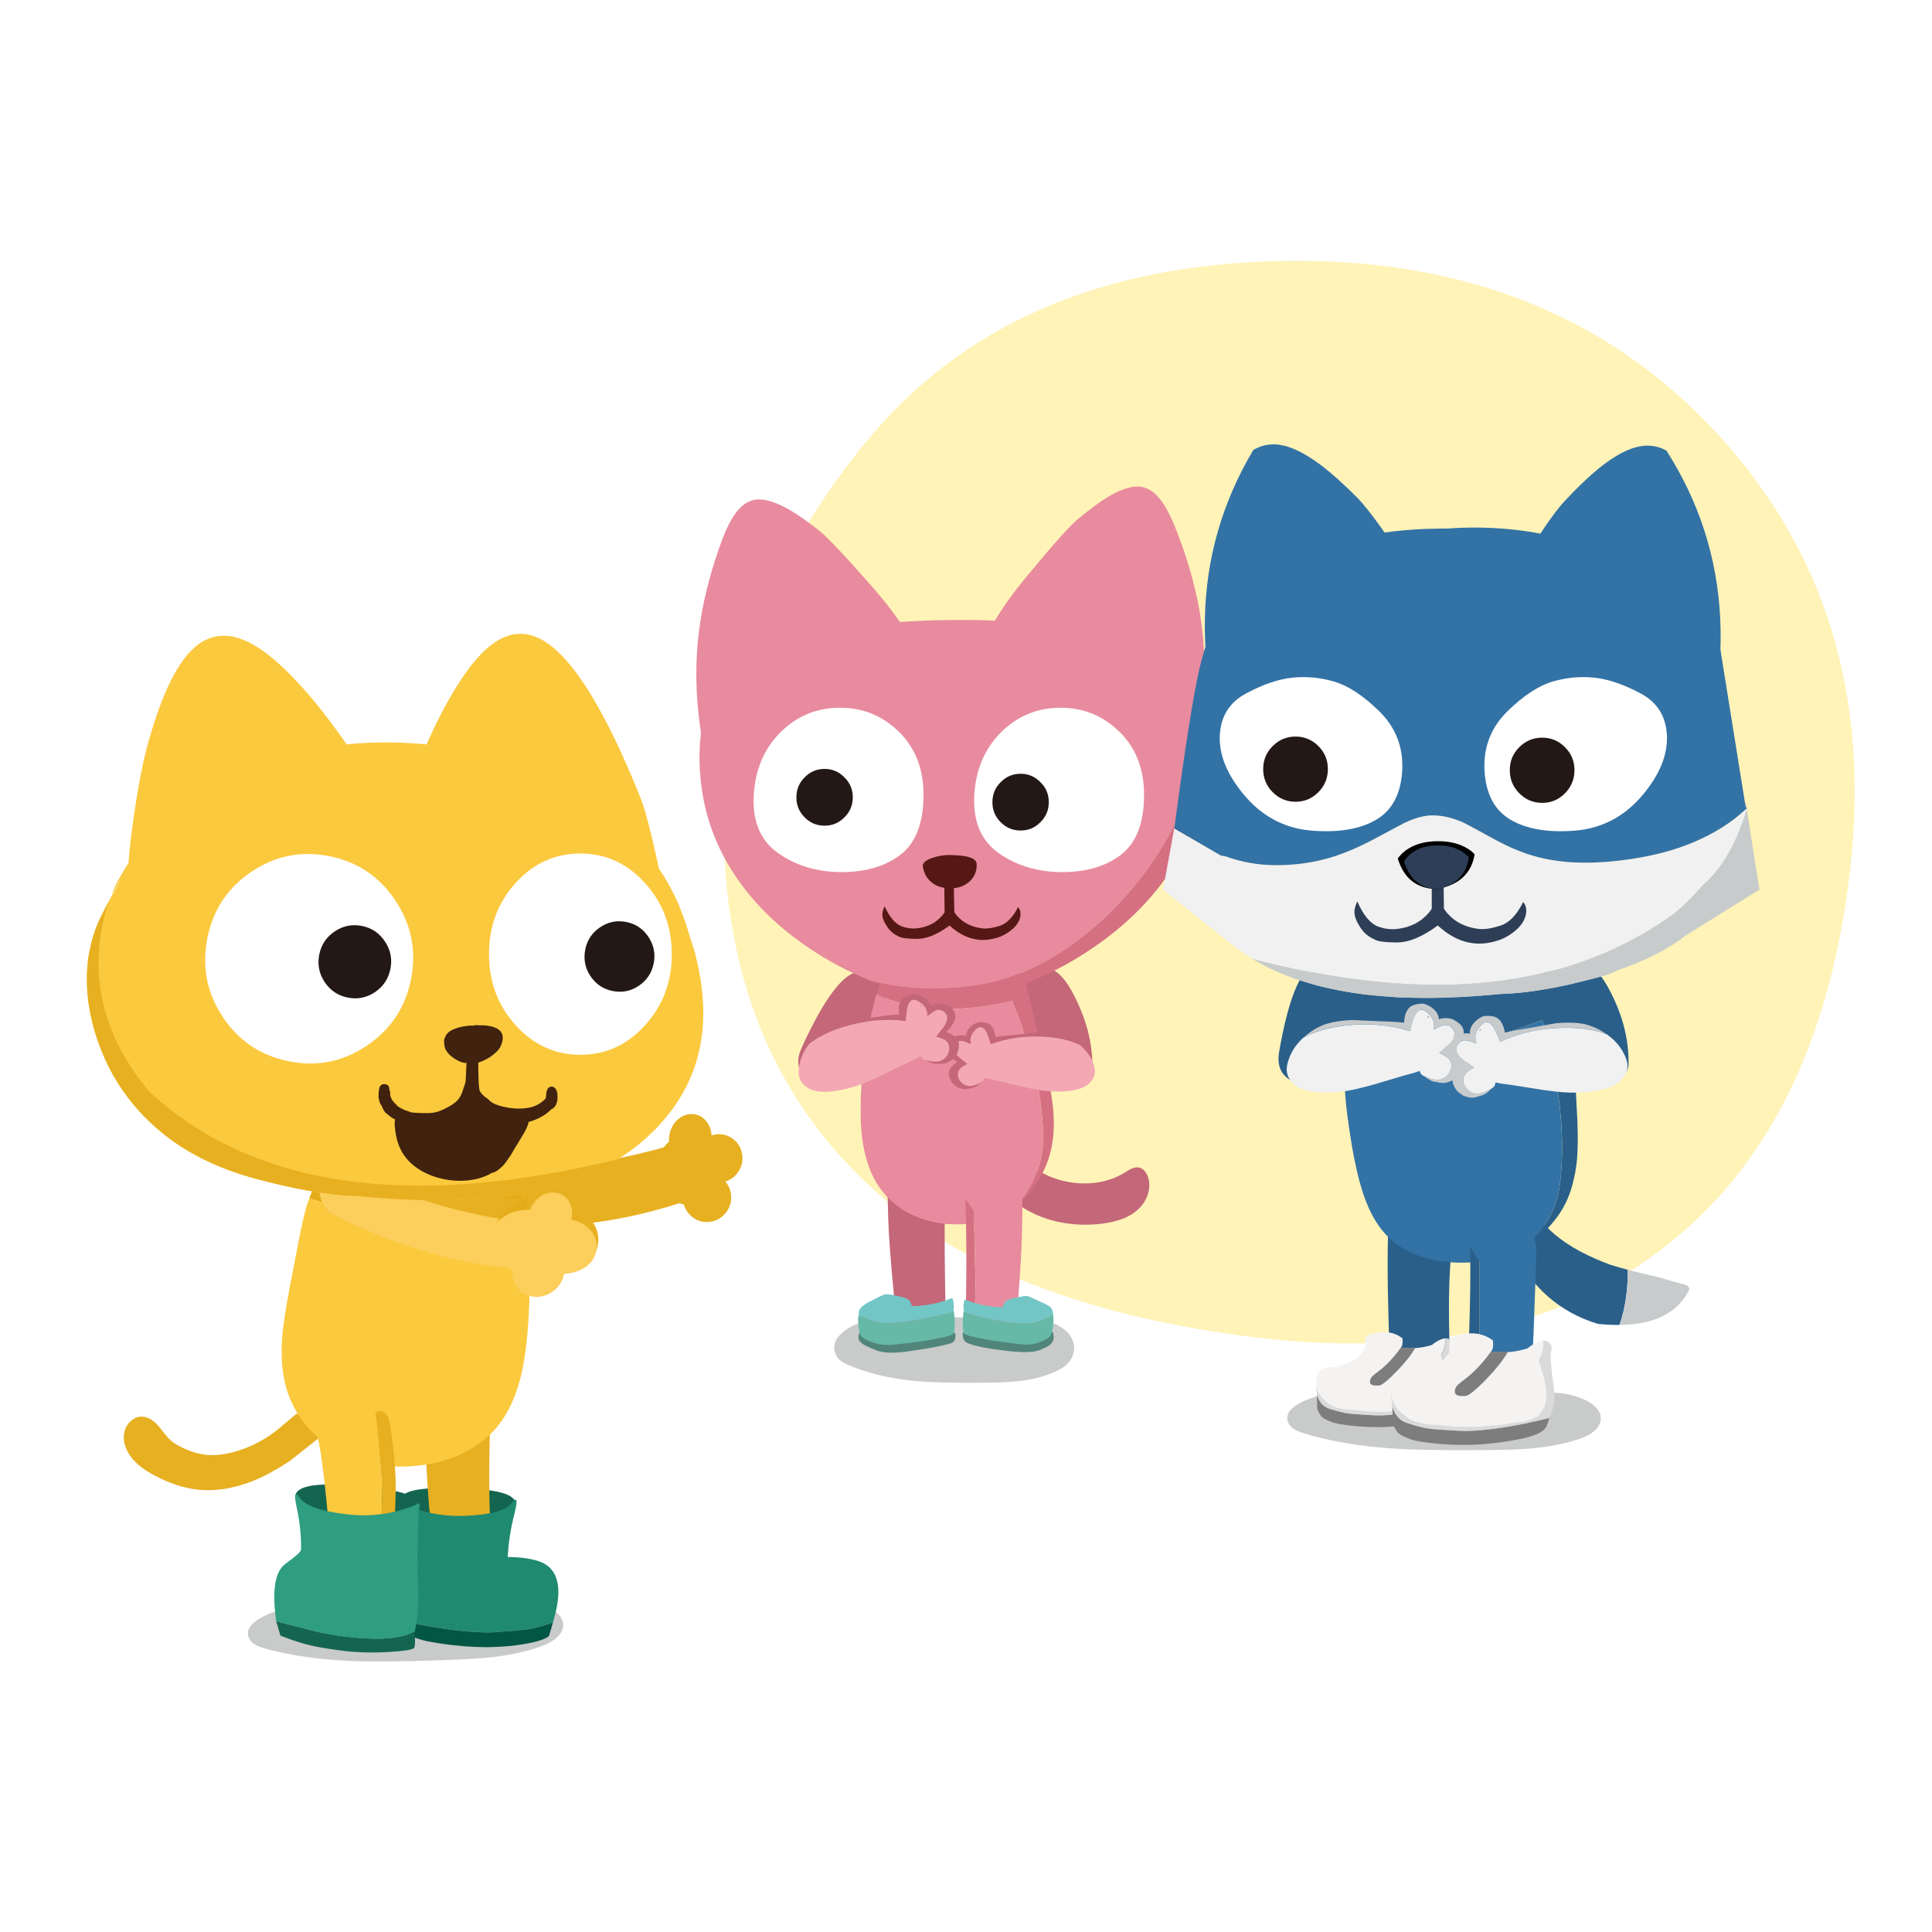 <svg fill="none" height="200" viewBox="0 0 200 200" width="200" xmlns="http://www.w3.org/2000/svg" xmlns:xlink="http://www.w3.org/1999/xlink"><clipPath id="a"><path d="m9 27h183v145h-183z"/></clipPath><path d="m0 0h200v200h-200z" fill="#fff"/><g clip-path="url(#a)"><path d="m171.937 129.375c11.028-8.335 17.561-21.486 19.603-39.455 2.027-17.968-2.616-33.034-13.937-45.198-11.294-12.164-26.285-18.064-44.968-17.708-18.698.383-32.996 6.593-42.895 18.627-9.899 11.984-14.838 25.242-14.812 39.78.011 14.511 4.4 26.33 13.158 35.453 8.758 9.14 22.178 14.925 40.252 17.364 18.052 2.461 32.582-.491 43.599-8.864z" fill="#fff3b8"/><path d="m113.081 110.641c-.026.839-.642 1.478-1.844 1.922-1.974.716-3.293.153-3.959-1.696-1.836-5.08-2.293-8.289-1.372-9.629 1.878-1.799 3.559-1.344 5.038 1.359 1.483 2.699 2.194 5.383 2.137 8.044z" fill="#c36779"/><path d="m84.633 112.441c-1.905-.885-2.449-2.221-1.631-4.009 2.24-4.912 4.16-7.52 5.75-7.822 2.594.05 3.472 1.562 2.631 4.537-.833 2.971-2.198 5.379-4.099 7.228-.601.579-1.487.602-2.654.066z" fill="#c36779"/><path d="m87.017 138.124c-.399.386-.612.796-.65 1.24-.023.237.008.475.095.712.076.222.186.414.331.578.202.222.517.425.943.613 1.993.865 4.286 1.428 6.879 1.681 1.582.157 3.924.222 7.024.195 1.768-.012 3.107-.073 4.015-.188 1.48-.187 2.78-.559 3.902-1.11.46-.226.829-.513 1.111-.858.353-.428.528-.915.524-1.451-.003-.459-.144-.884-.418-1.275-.224-.321-.517-.601-.878-.83-.525-.341-1.073-.571-1.647-.69-.27-.057-.582-.091-.932-.111-.175-.011-.486-.019-.939-.026-1.707-.012-4.274-.096-7.704-.257-3.057-.084-5.62-.008-7.693.23-.852.103-1.54.241-2.065.417-.749.249-1.38.624-1.894 1.13z" fill="#c9caca"/><path d="m94.767 120.408c1.73.065 2.765.95 3.103 2.669-.084 2.308-.103 5.153-.053 8.541.015 1.348.042 2.784.076 4.308v.076.153c-.023.912-.091 1.651-.205 2.221-.118.559-.662.862-1.631.915-.97.054-2.198.084-3.685.1-1.475.007-2.4-.257-2.772-.789-.091-.123-.171-.26-.232-.421-.156-.375-.228-.831-.221-1.356 0-.157.011-.314.03-.478.095-.976.654-1.604 1.677-1.884.388-.103.951-.237 1.685-.402-.35-3.633-.548-6.298-.593-7.994-.042-1.689-.065-2.577-.068-2.657.316-2.052 1.282-3.052 2.89-3.002z" fill="#c36779"/><path d="m98.703 137.879c-.061-.035-.183-.069-.357-.108-.464.207-.974.368-1.529.483-.669.142-1.662.279-2.974.413-.783.077-1.597.031-2.445-.13-.848-.164-1.441-.321-1.78-.475-.338-.157-.555-.179-.646-.068-.049.053-.08.16-.095.325-.019.165 0 .306.057.429.053.118.19.252.414.406.217.145.684.36 1.396.643.707.276 1.795.306 3.27.096 1.475-.211 2.574-.395 3.301-.556.726-.157 1.16-.279 1.3-.367.137-.092.221-.215.259-.36.038-.146.046-.302.034-.467-.042-.123-.11-.211-.205-.264z" fill="#51857a"/><path d="m96.619 136.305c-1.194.245-2.08.405-2.666.482-.578.08-1.255.142-2.034.176-.932.031-1.943-.26-3.031-.869-.065.31-.072.701-.019 1.168.057.463.137.796.232.991.099.203.494.437 1.187.693.692.261 1.483.337 2.373.238.894-.096 1.502-.161 1.825-.203.738-.088 1.441-.199 2.114-.333.654-.13 1.065-.215 1.236-.257.529-.134.821-.256.886-.367.08-.146.118-.483.114-1.003 0-.544-.042-1.019-.133-1.417-.202.211-.897.444-2.088.693z" fill="#67b9a7"/><path d="m94.231 134.777c-.106-.176-.247-.298-.411-.367-.167-.069-.407-.138-.715-.203-.304-.065-.574-.119-.814-.169-.24-.046-.43-.065-.582-.053-.144.011-.388.103-.73.272-.342.168-.696.352-1.057.543-.361.195-.631.387-.81.582-.171.199-.243.437-.217.712 1.087.609 2.095.9 3.031.869.776-.034 1.456-.091 2.034-.176.582-.076 1.472-.237 2.666-.482 1.194-.253 1.89-.483 2.088-.693.057-.544.008-.957-.148-1.241-1.335.544-2.734.827-4.191.843.015-.119-.034-.264-.141-.441z" fill="#73c6c6"/><path d="m117.181 120.955c-.16.069-.411.211-.75.429-.977.609-2.091.973-3.342 1.088-1.187.107-2.365-.016-3.537-.368-1.087-.341-2.144-.869-3.171-1.581-.753-.536-1.472-1.156-2.145-1.861l-1.582.789c-.354.18-.574.36-.658.543-.099.242-.045.563.16.965.528 1.049 1.236 1.991 2.129 2.822.871.808 1.856 1.459 2.955 1.953 1.061.474 2.198.788 3.411.938 1.164.149 2.35.145 3.552-.016 1.582-.21 2.776-.689 3.586-1.432.506-.459.856-1.014 1.057-1.665.202-.685.171-1.325-.083-1.911-.217-.44-.483-.696-.799-.769-.232-.069-.494-.038-.783.084z" fill="#c36779"/><path d="m104.749 103.619c.765 1.754 1.396 3.549 1.894 5.383.742 2.642 1.179 5.23 1.312 7.761.111 1.719-.121 3.327-.696 4.82-.376 1-.905 1.926-1.589 2.776-.32.272-.666.532-1.035.781-.984.651-2.08 1.107-3.285 1.367-.62.123-1.259.203-1.913.237-.445.008-.909-.003-1.396-.034-.087-.019-.175-.027-.266-.023-1.441-.172-2.761-.582-3.962-1.237-1.278-.746-2.297-1.734-3.057-2.963-.791-1.306-1.301-2.933-1.532-4.878-.11-.991-.152-2.121-.126-3.392 0-.153.004-.31.011-.471.011-.406.03-.823.057-1.252.023-.341.042-.658.057-.957.03-.218.049-.429.057-.624.084-.785.167-1.524.251-2.221.274-2.029.677-3.959 1.205-5.793.434.226.951.445 1.548.651 1.422.464 3.0.751 4.734.858 2.354.13 4.933-.134 7.728-.789z" fill="#e88b9e"/><path d="m102.772 98.194c1.194.326 2.008.823 2.438 1.497.448.662.813 1.528 1.099 2.592.296 1.076.517 1.964.658 2.665.148.655.243 1.083.285 1.275l.844 3.583c.205.82.369 1.574.487 2.259.19.869.315 1.616.384 2.244.045.279.068.578.076.888.019.157.03.33.034.509 0 .058 0 .127-.011.211.015.027.022.065.019.123v.578c0 .183-.008.367-.019.543-.042.67-.133 1.317-.278 1.93-.167.72-.414 1.417-.741 2.094-.213.467-.472.919-.776 1.356-.217.325-.457.639-.719.945-.266.303-.559.594-.875.873.685-.85 1.213-1.776 1.59-2.776.574-1.493.81-3.097.696-4.82-.133-2.534-.571-5.123-1.312-7.761-.498-1.834-1.129-3.625-1.894-5.383-2.795.655-5.373.915-7.727.789-1.734-.107-3.312-.394-4.734-.858-.597-.206-1.114-.425-1.548-.651.232-.731.479-1.431.745-2.101.434-1.05.833-1.792 1.206-2.225.342-.406 1.187-.685 2.533-.835.951-.115 1.981-.157 3.088-.119.555.008 1.076.042 1.563.092.114.008.224.019.331.027.97.092 1.825.245 2.563.46z" fill="#d57082"/><path d="m90.52 61.006c-2.959-3.381-4.875-5.418-5.754-6.107-1.285-1.003-2.342-1.738-3.175-2.201-1.552-.873-2.795-1.172-3.731-.896-.764.218-1.453.835-2.065 1.845-.441.724-.897 1.776-1.377 3.159-1.046 3.021-1.73 5.865-2.061 8.538-.399 3.151-.365 6.413.103 9.786.164 1.202.369 2.435.62 3.699.704 1.375 2.289 2.133 4.765 2.278 2.476.142 4.525.096 6.153-.13 1.628-.222 3.331-.547 5.107-.973 1.768-.44 3.681-1.424 5.735-2.956 2.046-1.543 2.939-3.277 2.677-5.211-1.411-2.692-2.67-4.882-3.776-6.57-1-1.532-2.076-2.952-3.228-4.261z" fill="#e88b9e"/><path d="m105.989 60.033c2.856-3.469 4.716-5.563 5.571-6.279 1.255-1.041 2.293-1.807 3.107-2.297 1.525-.919 2.757-1.256 3.7-1.011.772.195 1.476.789 2.118 1.784.46.708.951 1.746 1.468 3.116 1.133 2.986 1.905 5.812 2.316 8.473.491 3.139.555 6.402.19 9.786-.129 1.21-.296 2.447-.509 3.714-.662 1.394-2.225 2.201-4.697 2.424-2.468.214-4.521.234-6.156.054-1.636-.172-3.347-.448-5.134-.819-1.784-.387-3.723-1.313-5.818-2.78-2.092-1.478-3.035-3.189-2.833-5.127 1.331-2.734 2.526-4.962 3.579-6.681.954-1.562 1.989-3.013 3.099-4.357z" fill="#e88b9e"/><path d="m124.383 74.885c-.684-3.783-2.647-6.329-5.883-7.646-4.905-1.998-11.047-3.017-18.42-3.059-7.381-.042-13.88.705-19.505 2.232-2.875.785-5.012 2.358-6.408 4.721-1.228 2.064-1.814 4.625-1.753 7.692.011.563.046 1.149.106 1.757.342 3.725 1.593 7.167 3.753 10.318 1.856 2.703 4.301 5.085 7.335 7.148 2.072 1.413 4.267 2.58 6.583 3.499 3.461.877 7.066 1.034 10.818.467 3.758-.567 7.393-2.205 10.907-4.924 3.513-2.715 6.442-6.069 8.784-10.054 2.346-3.99 3.578-8.04 3.693-12.149z" fill="#e88b9e"/><path d="m124.444 81.466c.122-1.007.194-1.96.217-2.856.023-1.351-.069-2.596-.278-3.725-.118 4.108-1.346 8.159-3.692 12.148-2.339 3.99-5.267 7.34-8.785 10.054-3.51 2.715-7.145 4.357-10.906 4.924-3.753.567-7.358.41-10.819-.467.586.233 1.175.452 1.772.651 2.677.896 4.986 1.321 6.925 1.275.932-.019 1.92-.138 2.959-.353 1.327-.268 2.741-.692 4.243-1.274 2.834-1.095 5.507-2.562 8.017-4.396 2.795-2.052 5.065-4.346 6.81-6.884 1.985-2.883 3.164-5.915 3.537-9.097z" fill="#d57082"/><path d="m115.968 75.838c-1.708-1.715-3.769-2.573-6.184-2.573-2.411 0-4.476.858-6.191 2.573-1.703 1.727-2.616 3.928-2.741 6.601-.118 2.672.749 4.648 2.605 5.927 1.851 1.279 4.023 1.914 6.506 1.914 2.479 0 4.495-.593 6.054-1.776 1.552-1.183 2.358-3.159 2.415-5.927.064-2.768-.757-5.012-2.464-6.742z" fill="#fff"/><path d="m93.136 75.838c-1.707-1.715-3.768-2.573-6.183-2.573-2.411 0-4.476.858-6.191 2.573-1.704 1.727-2.616 3.928-2.742 6.601-.118 2.672.749 4.648 2.605 5.927 1.852 1.279 4.023 1.914 6.507 1.914 2.479 0 4.495-.593 6.054-1.776 1.552-1.183 2.358-3.159 2.415-5.927.065-2.768-.757-5.012-2.464-6.742z" fill="#fff"/><path d="m107.704 80.972c-.566-.582-1.251-.873-2.053-.873-.803 0-1.498.291-2.061.873-.571.563-.856 1.252-.856 2.067s.285 1.508.856 2.075c.566.574 1.251.861 2.061.861s1.487-.287 2.053-.861c.578-.571.867-1.26.867-2.075s-.289-1.505-.867-2.067z" fill="#231815"/><path d="m87.413 80.471c-.567-.582-1.251-.873-2.054-.873-.802 0-1.498.291-2.061.873-.57.563-.856 1.252-.856 2.067s.285 1.508.856 2.075c.567.574 1.251.862 2.061.862.81 0 1.487-.287 2.054-.862.578-.571.867-1.26.867-2.075s-.289-1.505-.867-2.067z" fill="#231815"/><path d="m98.726 90.977c0-.222-.034-.368-.099-.436-.126-.352-.255-.528-.384-.524-.133 0-.266.172-.407.524-.03.069-.061.314-.087.735l.038 3.166c-.084.119-.16.222-.232.314-.673.789-1.571 1.24-2.7 1.351-.46.042-.939-.019-1.441-.184-.696-.237-1.308-.938-1.841-2.106-.16.329-.236.635-.232.919 0 .031 0 .065.008.103.038.306.209.681.509 1.126.3.444.696.769 1.19.976.213.157.821.241 1.825.253 1.012.015 2.152-.444 3.422-1.382 1.084.988 2.232 1.486 3.442 1.493.585 0 1.19-.115 1.821-.345.487-.203.928-.482 1.32-.839.391-.356.635-.747.73-1.171.023-.119.034-.23.038-.337 0-.28-.084-.521-.251-.72-.544 1.068-1.175 1.715-1.89 1.945-.715.226-1.301.318-1.761.272-1.133-.119-2.042-.57-2.726-1.359-.076-.096-.152-.203-.228-.318l-.065-3.469z" fill="#561814"/><path d="m95.532 89.698c-.057-.345.266-.639.977-.888.605-.203 1.175-.302 1.719-.299.802.008 1.422.061 1.855.161.666.145 1.008.402 1.023.773.027.716-.216 1.317-.726 1.796-.521.486-1.202.727-2.042.72-.745-.015-1.365-.207-1.856-.582-.513-.391-.833-.953-.951-1.685z" fill="#561814"/><path d="m99.977 136.171v.073.145c.027.862.099 1.558.217 2.094.118.529.654.816 1.608.858.959.046 2.168.069 3.632.073 1.453 0 2.362-.253 2.723-.754.091-.119.167-.253.228-.403-.046.008-.088.023-.129.043-.244.072-.582.149-1.012.237-.194.057-.578.115-1.16.176-.585.069-1.042.103-1.373.107-1.403.016-2.319-.061-2.753-.226-.73-.283-1.106-.941-1.133-1.975 0-.146-.004-.272-.008-.379 0-.253.004-.421.012-.498.004-.111.068-.582.194-1.42l-.213-8.982-.886-1.295c.095 2.179.129 4.867.106 8.064-.007 1.275-.026 2.63-.053 4.073z" fill="#d57082"/><path d="m102.966 121.503c-1.703.069-2.715.912-3.038 2.535l.886 1.294.213 8.982c-.126.835-.19 1.309-.194 1.421-.004.08-.008.245-.012.497.004.111.008.238.008.379.027 1.034.403 1.693 1.133 1.976.434.165 1.35.241 2.753.226.327 0 .788-.038 1.373-.107.578-.062.966-.119 1.16-.177.43-.088.764-.164 1.012-.237.041-.019.083-.031.129-.042.152-.356.22-.785.209-1.279 0-.149-.015-.298-.034-.452-.099-.922-.654-1.512-1.658-1.768-.384-.096-.886-.226-1.495-.379.225-2.899.354-5.2.388-6.9.031-1.7.042-2.864.034-3.495-.323-1.708-1.277-2.531-2.867-2.474z" fill="#e88b9e"/><path d="m104.51 139.87c1.498.168 2.552.126 3.164-.127.616-.253.992-.467 1.133-.643.145-.18.228-.329.247-.452.027-.134.027-.279.008-.436-.015-.157-.046-.261-.091-.31-.088-.108-.289-.085-.605.068-.316.146-.867.295-1.662.452-.791.157-1.555.199-2.289.127-1.232-.131-2.16-.261-2.791-.395-.521-.111-1.004-.264-1.442-.459-.167.034-.277.069-.334.099-.087.05-.148.134-.186.253-.011.157 0 .306.038.452.042.149.129.287.262.41.133.13.547.279 1.247.451.7.176 1.799.349 3.297.51z" fill="#51857a"/><path d="m106.153 136.994c-.726-.03-1.365-.084-1.917-.161-.544-.076-1.376-.229-2.498-.47-1.122-.234-1.776-.452-1.97-.663-.076.387-.11.839-.103 1.356.004.497.046.815.126.953.061.107.342.222.836.352.16.038.548.119 1.164.241.631.131 1.293.234 1.985.318.304.038.867.111 1.692.218.826.108 1.544.042 2.157-.191.612-.237.984-.463 1.118-.678.136-.218.224-.547.27-.988.041-.448.045-.865.007-1.255-1.038.673-1.996.995-2.871.964z" fill="#67b9a7"/><path d="m104.989 134.371c-.285.062-.506.127-.658.192-.156.065-.281.184-.38.352-.099.169-.141.306-.125.41-1.366-.012-2.681-.276-3.94-.797-.141.272-.179.663-.118 1.172.194.211.852.429 1.97.662 1.122.238 1.951.395 2.498.471.552.077 1.19.13 1.917.161.874.035 1.829-.287 2.871-.965-.019-.195-.069-.375-.141-.536-.068-.164-.315-.34-.745-.536-.43-.187-.81-.363-1.141-.528s-.567-.257-.707-.268c-.137-.012-.312.004-.537.05-.22.046-.479.095-.768.16z" fill="#73c6c6"/><path d="m108.195 107.337c1.372.088 2.559.364 3.551.819-.079-.053-.155-.114-.232-.183-.49-.364-1.015-.636-1.578-.823-.715-.2-1.551-.284-2.513-.257-1.114.111-1.94.191-2.476.249-.814.069-1.262.115-1.342.134-.198.03-.388.061-.567.088-.038-.333-.099-.594-.179-.781-.133-.314-.33-.525-.589-.64-.148-.061-.357-.107-.631-.134-.171-.011-.312-.003-.419.02-.091.042-.213.095-.361.168-.247.153-.441.326-.585.513-.168.23-.255.471-.259.716l-.011.008c-.058-.019-.115-.039-.179-.054-.137-.011-.3-.011-.494-.004-.148.023-.289.054-.414.096-.087.038-.209.107-.369.214-.027.02-.049.039-.065.058-.072.05-.129.099-.175.145-.046.046-.084.085-.114.123-.038.046-.072.088-.099.126-.164.261-.19.552-.084.873.099.268.285.513.559.735.137.127.259.222.373.287.034.031.095.062.182.085-.068.046-.141.095-.209.145-.331.234-.54.471-.624.712-.095.23-.099.467-.015.724.065.237.175.452.327.639.053.042.091.073.126.1.05.057.099.107.152.142.129.122.285.206.46.252.053.035.11.054.167.054.255.096.582.084.981-.038.164-.027.316-.069.46-.131.141-.08.358-.237.647-.471.027-.019.061-.038.095-.061-.475.257-.859.402-1.164.437-.35.042-.661-.058-.939-.299-.259-.237-.399-.494-.422-.777-.03-.261.046-.494.228-.705.076-.08.213-.18.403-.295.137-.08.255-.145.358-.195-.118-.096-.297-.241-.533-.429-.236-.187-.361-.291-.377-.306-.243-.222-.396-.436-.46-.651-.084-.26-.03-.498.167-.716.175-.199.377-.291.605-.272.19.016.479.123.87.318l.031-.019c.023 0 .046.008.068.023-.14-.482-.038-.919.308-1.306.206-.229.377-.367.518-.417.174-.053.334-.015.479.119.186.164.353.467.498.903.083.234.16.483.224.735 1.749-.654 3.632-.915 5.64-.781z" fill="#c36779"/><path d="m112.245 112.506c.175-.085.33-.192.471-.318.038-.042.08-.084.129-.138.061-.053.111-.111.153-.168.205-.261.319-.54.346-.843.03-.344-.061-.742-.267-1.19-.266-.621-.692-1.172-1.277-1.658-.019-.023-.038-.035-.054-.038-.992-.456-2.175-.732-3.551-.82-2.008-.134-3.887.127-5.64.781-.068-.256-.14-.501-.224-.735-.145-.436-.308-.735-.498-.903-.145-.134-.308-.173-.479-.119-.141.05-.316.187-.518.417-.346.387-.448.823-.308 1.306-.019-.016-.041-.023-.068-.023l-.031.019c-.391-.199-.68-.303-.87-.318-.232-.019-.433.073-.605.272-.194.218-.251.459-.167.716.065.214.217.429.46.651.015.015.141.119.377.306.236.188.415.333.533.429-.099.05-.221.119-.358.195-.194.115-.327.215-.403.295-.182.211-.259.444-.228.704.027.284.167.544.422.778.274.237.586.337.939.298.301-.034.689-.18 1.164-.436.057-.05.106-.1.141-.153.015-.046.045-.127.087-.245.339.107.787.214 1.346.321l2.738.651c.772.161 1.316.268 1.635.318.902.134 1.773.172 2.605.115.841-.054 1.506-.211 1.997-.467m-11.287-5.56-.007.043-.099.08.049-.115.076-.057.008.011z" fill="#f3a8b4"/><path d="m87.451 106.269c-1.475.44-2.696 1.03-3.662 1.773.072-.077.141-.165.205-.261.445-.517.947-.945 1.514-1.286.73-.395 1.62-.697 2.673-.904 1.24-.157 2.16-.272 2.757-.34.901-.127 1.399-.188 1.494-.188.224-.015.437-.031.639-.046-.038-.375-.038-.674.004-.896.069-.371.228-.655.483-.842.148-.104.365-.203.654-.303.183-.057.339-.084.46-.08.11.023.255.053.433.096.308.107.563.241.76.413.24.211.392.448.456.716h.011c.057-.027.118-.065.179-.099.144-.046.323-.089.536-.127.167-.011.327-.011.475 0 .103.019.255.065.453.142.034.011.065.03.087.046.091.038.164.076.224.115.061.038.11.072.156.103.053.042.099.077.137.111.24.245.342.555.304.927-.042.317-.186.631-.43.938-.118.168-.228.306-.335.405-.03.043-.091.088-.175.134.087.035.175.069.266.108.418.172.704.379.856.62.16.226.224.486.194.781-.011.276-.08.532-.198.777-.046.058-.084.104-.11.138-.038.077-.08.138-.129.191-.11.169-.259.299-.441.387-.05.05-.106.084-.171.1-.255.168-.616.237-1.076.203-.182.011-.361 0-.532-.027-.175-.05-.449-.169-.821-.352-.034-.012-.072-.027-.118-.043.578.161 1.034.226 1.373.184.392-.042.707-.23.947-.555.221-.322.312-.639.27-.953-.03-.291-.171-.529-.418-.712-.103-.069-.274-.142-.513-.222-.167-.054-.316-.096-.437-.127.103-.134.262-.337.475-.601.213-.264.323-.406.335-.429.209-.298.323-.574.342-.823.027-.302-.091-.551-.357-.739-.236-.172-.479-.222-.726-.145-.202.065-.49.252-.871.562l-.038-.015c-.027.004-.05.019-.069.042.034-.559-.182-1.007-.654-1.344-.278-.199-.502-.306-.665-.325-.202-.015-.365.065-.494.249-.164.226-.27.597-.319 1.106-.034.276-.053.563-.065.858-2.065-.276-4.175-.092-6.328.551z" fill="#c36779"/><path d="m84.306 112.904c-.209-.05-.407-.126-.589-.23-.053-.034-.11-.072-.171-.118-.076-.046-.148-.092-.205-.146-.285-.233-.479-.509-.582-.831-.118-.367-.118-.823 0-1.363.141-.739.468-1.447.985-2.121.015-.03.034-.046.049-.057.97-.743 2.19-1.336 3.662-1.773 2.152-.643 4.263-.827 6.328-.551.011-.295.03-.582.065-.858.05-.509.156-.877.32-1.106.125-.18.293-.265.494-.249.167.019.388.126.665.325.471.337.688.785.654 1.344.019-.023.042-.038.068-.042l.038.015c.377-.31.669-.501.871-.563.247-.076.487-.026.726.146.266.191.384.436.357.739-.019.249-.129.521-.342.823-.011.019-.126.161-.335.429-.213.264-.369.463-.475.601.122.031.266.073.437.126.24.081.407.153.513.222.251.184.388.422.418.713.042.313-.049.631-.27.953-.24.329-.555.513-.947.555-.335.038-.795-.023-1.373-.184-.076-.038-.137-.08-.19-.13-.027-.046-.08-.126-.156-.245-.342.199-.806.429-1.388.682l-2.822 1.386c-.798.367-1.369.62-1.704.75-.951.371-1.886.628-2.81.77-.928.149-1.688.145-2.289-.016m10.925-8.852.019.046.126.062-.084-.115-.095-.042v.011z" fill="#f3a8b4"/><path d="m26.485 167.819c-.513.372-.787.758-.821 1.168-.023.218.023.436.144.651.103.199.255.371.449.517.27.195.688.371 1.259.524 2.643.72 5.67 1.145 9.085 1.275 2.084.084 5.164.05 9.241-.096 2.324-.08 4.08-.191 5.271-.329 1.939-.23 3.639-.624 5.099-1.179.601-.226 1.076-.505 1.434-.835.453-.409.669-.861.65-1.355-.019-.421-.213-.808-.586-1.156-.304-.288-.696-.533-1.179-.732-.696-.291-1.426-.482-2.183-.566-.357-.042-.768-.062-1.228-.065-.228 0-.639 0-1.236.015-2.244.057-5.624.08-10.134.069-4.023.042-7.389.214-10.104.513-1.114.126-2.015.283-2.704.463-.977.261-1.795.632-2.46 1.114z" fill="#c9caca"/><g fill="#e7b021"><path d="m69.684 118.498c-6.708 1.972-13.336 2.837-19.881 2.588l.601 5.364c6.244.992 12.895.356 19.957-1.906 1.069-2.363.844-4.377-.677-6.046z"/><path d="m49.952 121.036c-.627.085-1.137.418-1.529 1-.384.582-.536 1.236-.456 1.968.08.731.373 1.336.878 1.81.51.491 1.08.701 1.711.636.643-.061 1.167-.383 1.571-.969.403-.582.563-1.252.479-2.006-.084-.754-.388-1.371-.909-1.849-.521-.479-1.103-.678-1.746-.594z"/><path d="m68.715 118.754c-.62.804-.875 1.704-.76 2.711.11.996.559 1.815 1.342 2.466.78.647 1.662.926 2.647.831 1.008-.096 1.837-.548 2.487-1.356.639-.819.901-1.738.787-2.764-.118-1.045-.578-1.891-1.38-2.538-.81-.628-1.719-.877-2.719-.751-.981.13-1.78.597-2.396 1.401z"/><path d="m71.81 115.343c-.593-.076-1.141.107-1.639.548-.487.428-.779.987-.882 1.677-.103.689.019 1.301.361 1.837.35.555.818.877 1.411.969.601.084 1.152-.092 1.654-.525.502-.436.806-1.003.913-1.703.106-.709-.019-1.337-.373-1.884-.361-.544-.84-.854-1.445-.923z"/><path d="m71.901 120.24c.061.532.259.984.593 1.355-.498.15-.913.444-1.247.885-.418.543-.589 1.152-.513 1.834.076.677.376 1.225.901 1.642.532.429 1.137.609 1.818.532.688-.08 1.251-.398 1.685-.945.433-.552.612-1.176.536-1.869-.061-.532-.255-.984-.589-1.355.483-.146.89-.429 1.221-.85.433-.551.612-1.175.536-1.868-.076-.697-.388-1.256-.932-1.677-.544-.422-1.156-.582-1.844-.483-.677.096-1.228.417-1.65.969-.418.543-.589 1.152-.513 1.834z"/><path d="m14.75 146.654c-.392-.03-.761.092-1.114.372-.331.26-.559.582-.688.961-.251.738-.156 1.52.289 2.335.008.008.015.023.023.046.521.927 1.479 1.738 2.871 2.439 1.464.762 2.867 1.225 4.217 1.386 1.86.222 3.826-.077 5.891-.904 1.148-.471 2.384-1.141 3.712-2.014.065-.042 1.072-.838 3.019-2.381l-1.631-2.902c-.825.612-.852.57-.08-.115-1.057.888-1.738 1.459-2.046 1.711-.053.046-.103.092-.148.138-.346.295-.704.571-1.08.831-.16.107-.319.207-.471.303-1.088.677-2.244 1.175-3.468 1.493-.913.229-1.738.321-2.479.264-.859-.054-1.734-.299-2.631-.728-.544-.252-.974-.524-1.285-.807-.183-.161-.407-.41-.665-.739-.308-.395-.506-.64-.597-.739-.528-.601-1.072-.919-1.631-.95z"/></g><path d="m41.647 155.353.582 3.595 9.564.088 1.555-3.354c.065-1.007-1.947-1.554-6.035-1.642-4.118-.096-6.005.341-5.662 1.313z" fill="#146550"/><path d="m50.941 141.968c-3.753-.525-6.077 1.118-6.971 4.927.16 6.8.582 11.835 1.262 15.104h6.077c-.091-.13-.167-.287-.228-.463-.076-.252-.129-.593-.16-1.018-.221-2.837-.312-6.038-.262-9.599.023-2.052.118-5.034.289-8.951z" fill="#e7b021"/><path d="m57.238 167.957c.198-.655.346-1.256.441-1.807.426-2.52-.259-4.047-2.054-4.579-.798-.249-1.821-.379-3.065-.395.072-1.451.3-2.929.688-4.437.373-1.509.278-1.88-.285-1.126-.555.743-2.114 1.176-4.681 1.302-2.559.119-4.989-.402-7.294-1.566-.331-.574-.437-.502-.308.214.388 3.844.502 6.348.346 7.512-.167 1.187-.217 2.121-.156 2.799.072.678.278 1.302.616 1.876.909.207 1.791.391 2.635.551.54.096 1.069.184 1.593.265.513.08 1.019.149 1.51.202 1.323.142 2.422.215 3.301.215.255 0 .491-.008.711-.023 1.764-.126 2.936-.234 3.502-.322.578-.088 1.411-.314 2.495-.681z" fill="#208a71"/><path d="m56.835 169.358.403-1.386v-.012c-1.084.368-1.917.594-2.495.682-.57.088-1.738.195-3.502.322-.221.015-.46.023-.711.023-.878 0-1.981-.073-3.301-.215-.49-.057-.993-.122-1.51-.203-.521-.08-1.053-.168-1.593-.264-.848-.161-1.726-.345-2.635-.551-.065-.073.03.214.285.861.228.559 1.057.988 2.483 1.29.228.039.471.085.726.131.293.046.586.095.878.141 1.536.215 2.978.326 4.324.333h.464c1.418-.023 2.7-.141 3.848-.36 1.259-.237 2.038-.505 2.339-.8z" fill="#015645"/><path d="m54.245 125.037c-.601.276-1.32.533-2.149.762-1.955.54-4.126.808-6.51.808-3.495 0-7.45-.674-11.865-2.025-.586-.176-1.152-.36-1.696-.544-.099.245-.19.509-.27.785-.236.77-.51 1.949-.818 3.538l-.935 4.847c-.464 2.427-.738 4.307-.818 5.632-.114 2.098.103 3.928.654 5.494.008.015.015.034.023.057.008.016.015.035.023.058.049.13.103.26.16.394.251.601.559 1.179.924 1.735.316.486.677.949 1.084 1.386.3.333.616.639.947.926.723.624 1.517 1.153 2.384 1.585 1.198.594 2.498.992 3.902 1.191 1.312.191 2.67.207 4.073.046 1.627-.184 3.114-.597 4.472-1.237 1.498-.7 2.727-1.646 3.685-2.833 1.038-1.279 1.818-2.906 2.331-4.882.388-1.481.658-3.334.818-5.563.114-1.604.171-3.105.171-4.51 0-2.577-.198-5.127-.589-7.657z" fill="#fbc93e"/><path d="m50.054 117.081c-.673-.183-1.574-.302-2.696-.348-2.255-.1-4.122-.05-5.598.149-2.027.268-3.776.843-5.244 1.723-.825.494-1.567 1.08-2.225 1.757-.388.387-.742.801-1.065 1.249-.464.67-.867 1.481-1.202 2.427.544.184 1.11.368 1.696.544 4.411 1.347 8.366 2.025 11.865 2.025 2.384 0 4.556-.268 6.51-.808.833-.23 1.548-.486 2.148-.762-.194-1.21-.43-2.412-.711-3.606-.152-.647-.3-1.172-.453-1.574-.217-.563-.475-1.03-.783-1.397-.536-.647-1.285-1.107-2.247-1.375z" fill="#e5ac19"/><path d="m43.244 156.012-1.088 3.924-10.336-1.107-1.251-3.924c.057-1.129 2.301-1.485 6.727-1.064 4.461.413 6.442 1.137 5.947 2.174z" fill="#146550"/><path d="m39.95 146.386c-.03-.034-.065-.069-.103-.103-.106-.107-.217-.176-.335-.207-.084-.031-.171-.034-.262-.011-.137.038-.255.114-.357.229-.008.016-.019.027-.034.035.011.088.023.176.034.264.057.41.11.831.16 1.26.023.191.042.394.057.601.144 1.466.27 3.036.38 4.717.046.716.065 1.512.057 2.381-.023 1.911-.179 4.204-.471 6.88l1.399.104c.243-2.883.399-5.211.46-6.984.038-1.095.042-1.976.011-2.649-.091-1.727-.255-3.393-.494-4.997 0-.023-.004-.042-.011-.057-.069-.41-.137-.724-.205-.95-.065-.199-.164-.371-.289-.52z" fill="#e7b021"/><path d="m33.634 147.81h-.989c.038.062.072.131.103.207.011.027.023.054.034.081-.023.007-.038.015-.046.023.015.053.03.107.046.16.152.632.297 1.36.426 2.187.19 1.294.396 2.99.609 5.088.175 1.78.361 3.855.551 6.221l4.708.659c.293-2.676.449-4.97.471-6.88.008-.873-.011-1.666-.057-2.382-.106-1.68-.232-3.254-.38-4.717-.015-.206-.034-.409-.057-.601-.05-.428-.103-.85-.16-1.259-.011-.088-.023-.176-.034-.264-.057.08-.106.179-.137.302l-5.088 1.179z" fill="#fbc93e"/><path d="m37.905 169.599c2.145.127 3.814-.103 5.016-.685.068.877.057 1.424-.03 1.639-.087.214-1.015.371-2.776.467-1.768.099-3.441.038-5.02-.184-1.578-.211-2.768-.433-3.567-.659-.806-.233-1.639-.517-2.502-.857l-.437-1.501c.148.046.285.088.414.119.578.141 1.666.425 3.267.842 1.605.421 3.483.693 5.636.819z" fill="#146550"/><path d="m30.729 156.134c-.319-1.486-.205-1.838.335-1.057.532.781 2.076 1.332 4.628 1.658 2.544.333 4.982.019 7.313-.934.437-.349.548-.142.331.624-.129 3.698-.156 6.137-.08 7.324.072 1.191.072 2.225-.008 3.101-.087.877-.194 1.566-.319 2.072-1.202.582-2.875.807-5.016.685-2.152-.126-4.031-.402-5.636-.819-1.601-.418-2.688-.697-3.267-.843-.129-.03-.266-.072-.414-.118-.453-3.163-.141-5.139.932-5.927 1.076-.781 1.62-1.271 1.635-1.47.03-1.371-.11-2.799-.43-4.285z" fill="#2e9d80"/><path d="m35.083 125.937c.156.038.312.065.468.073l18.949 4.468.437-6.214c-6.058-.371-11.701-1.715-16.922-4.035-.327-.318-.73-.525-1.206-.625-.753-.149-1.479.031-2.183.54-.696.506-1.164 1.187-1.396 2.041-.232.854-.171 1.646.19 2.378.361.742.913 1.198 1.658 1.37z" fill="#e7b021"/><path d="m36.254 121.147-1.308 4.794c6.449 3.243 12.945 5.065 19.485 5.475l.342-4.828c-6.453-.712-12.629-2.527-18.52-5.441z" fill="#fcce5b"/><path d="m61.809 129.234c.247-.911.141-1.754-.323-2.523-.475-.762-1.156-1.233-2.05-1.413-.875-.176-1.708-.015-2.495.486-.787.49-1.301 1.176-1.54 2.052-.236.862-.133 1.677.312 2.447.445.766 1.099 1.252 1.966 1.459.882.206 1.734.065 2.552-.425.81-.502 1.335-1.195 1.578-2.087z" fill="#e7b021"/><path d="m58.995 128.84c.3-1.099.171-2.118-.392-3.048-.574-.915-1.403-1.486-2.479-1.708-1.053-.21-2.057-.015-3.012.586-.955.597-1.578 1.424-1.867 2.477-.285 1.046-.16 2.033.38 2.96.536.926 1.323 1.512 2.369 1.761 1.069.253 2.095.084 3.084-.505.981-.605 1.62-1.448 1.913-2.523z" fill="#e5ac19"/><path d="m54.88 126.385c.365.628.901 1.022 1.62 1.179.726.15 1.422.02 2.084-.39.658-.421 1.091-.999 1.293-1.742.205-.747.118-1.428-.259-2.045-.38-.624-.935-1.003-1.666-1.137-.723-.138-1.407 0-2.057.425-.643.41-1.061.98-1.262 1.708-.198.723-.114 1.393.247 2.006z" fill="#e7b021"/><g fill="#fcce5b"><path d="m53.355 133.017c.365.627.901 1.022 1.62 1.179.726.149 1.422.019 2.084-.391.658-.421 1.091-.999 1.293-1.742.205-.746.118-1.428-.259-2.044-.38-.624-.935-1.003-1.666-1.137-.723-.138-1.407 0-2.057.425-.643.409-1.061.98-1.262 1.707-.198.724-.114 1.394.247 2.006z"/><path d="m58.584 129.398c.247-.903.068-1.749-.529-2.546-.612-.781-1.456-1.286-2.533-1.512-1.053-.214-2.038-.088-2.955.379-.916.459-1.494 1.122-1.73 1.987-.236.858-.065 1.681.513 2.47.57.792 1.38 1.309 2.426 1.554 1.069.249 2.08.142 3.031-.314.943-.463 1.536-1.137 1.776-2.021z"/><path d="m61.687 129.682c.209-.766.069-1.482-.422-2.152-.502-.662-1.198-1.087-2.091-1.267-.875-.176-1.692-.065-2.453.329-.76.394-1.244.957-1.441 1.688-.198.724-.061 1.421.411 2.095.471.662 1.141 1.099 2.008 1.305.886.203 1.723.108 2.514-.283.783-.398 1.274-.969 1.479-1.715z"/><path d="m58.025 127.875c.555-.387.924-.911 1.103-1.578.182-.67.125-1.278-.175-1.83-.3-.551-.749-.877-1.35-.991-.589-.111-1.16.03-1.704.417-.532.375-.89.892-1.069 1.551-.179.647-.126 1.244.156 1.788.289.555.726.895 1.312 1.026.597.122 1.171-.008 1.723-.383z"/><path d="m35.068 125.941c.757.184 1.498.027 2.221-.475.715-.501 1.194-1.194 1.434-2.075.171-.628-.593-1.305-2.297-2.037-.251-.559-1.282-.398-3.092.483-.046.111-.084.23-.118.352-.232.854-.171 1.646.19 2.378.361.742.913 1.198 1.658 1.37z"/></g><path d="m32.79 72.914c-1.331-1.635-2.616-3.017-3.86-4.146-1.506-1.371-2.89-2.263-4.153-2.684-.878-.291-1.711-.348-2.491-.18-.609.126-1.19.391-1.742.792-.152.111-.308.237-.456.371-.989.892-1.905 2.263-2.746 4.116-.704 1.543-1.377 3.473-2.027 5.789-.646 2.316-1.236 5.571-1.761 9.763-.525 4.192-.593 10.284-.205 18.278l1.768-1.351 26.809-17.118c-1.308-2.194-2.514-4.15-3.609-5.862-2.027-3.136-3.867-5.724-5.525-7.768z" fill="#fbc93e"/><path d="m45.396 74.422c.913-1.819 1.837-3.388 2.768-4.713 1.133-1.608 2.251-2.737 3.35-3.4.768-.46 1.536-.689 2.308-.693.601-.008 1.202.115 1.806.375.167.073.338.157.506.253 1.118.628 2.263 1.727 3.438 3.296.981 1.306 1.947 2.864 2.901 4.675 1.232 2.274 2.529 5.123 3.898 8.553.726 1.796 2.057 7.719 3.989 17.765l-3.837-1.639-26.893-9.721c.776-2.343 1.502-4.434 2.179-6.279 1.255-3.377 2.449-6.202 3.586-8.473z" fill="#fbc93e"/><path d="m58.523 81.413c-4.788-2.634-10.085-4.127-15.888-4.472-5.837-.375-11.317.448-16.436 2.466-.833.322-1.628.67-2.384 1.041-3.822 1.834-6.898 4.215-9.229 7.141-.126.145-.247.295-.357.448-.521.678-1 1.386-1.434 2.125-.057.065-.103.138-.133.222-.034.042-.061.088-.08.134-.396.658-.742 1.332-1.034 2.029-.099.191.251-.368 1.053-1.681-1.506 2.68-2.384 4.388-2.632 5.119-.084.188-.156.383-.217.586-.08.234-.152.467-.217.701-.084.287-.148.578-.194.877-.118.44-.198.884-.243 1.336-.011.038-.019.076-.019.115 0 .023 0 .05.004.08-.304 2.913.167 5.946 1.415 9.089 1.247 3.136 3.194 5.85 5.845 8.14 2.643 2.289 5.989 3.985 10.043 5.092 4.046 1.099 7.476 1.7 10.286 1.807.099 0 .198.004.3.012.053.003.106.007.16.011 13.538 1.344 23.288-.521 29.258-5.586 5.856-4.985 7.704-11.52 5.541-19.607l.179.502c-.087-.268-.167-.517-.24-.75-.019-.077-.042-.149-.065-.226-.03-.088-.065-.18-.095-.276-.312-.953-.494-1.543-.555-1.773-.221-.697-.471-1.397-.749-2.102-.072-.153-.129-.287-.164-.406-2.183-5.019-6.092-9.085-11.728-12.198z" fill="#fbc93e"/><path d="m11.225 93.366c-.673 1.275-1.091 2.148-1.251 2.615-.084.188-.156.383-.217.586-.08.234-.152.467-.217.701-.084.287-.148.578-.194.877-.118.44-.198.884-.243 1.336-.011.038-.019.077-.019.115 0 .023 0 .05.004.08-.304 2.914.167 5.946 1.415 9.089.939 2.359 2.27 4.48 4 6.36.574.62 1.187 1.213 1.844 1.78 2.643 2.29 5.989 3.986 10.043 5.092 4.046 1.099 7.476 1.7 10.287 1.807.099 0 .198.004.3.012.053.004.106.007.16.011 11.827 1.172 20.767-.099 26.817-3.817-21.566 5.249-37.723 2.921-48.481-6.98-5.065-6.049-6.48-12.608-4.248-19.664z" fill="#e7b021"/><path d="m52.043 107.575c.008-.184-.008-.349-.046-.486-.122-.364-.441-.624-.955-.785-.46-.138-.955-.192-1.483-.161-.084-.031-.148-.038-.194-.023-.137 0-.259.019-.369.057-.16-.015-.297-.015-.403 0h-.057c-.046.008-.076.012-.091.012-.061.015-.118.023-.171.023-.099.008-.198.023-.3.046-.03-.008-.053-.004-.068.011-.03-.007-.061-.004-.091.012-.293.061-.563.145-.814.252-.475.184-.776.456-.909.808-.091.138-.133.314-.126.521 0 .038.008.08.023.126 0 .215.042.425.126.624.144.311.399.594.757.858.384.283.78.475 1.194.567l.228-.012-.091 1.918c-.046.222-.114.445-.205.659-.144.54-.346.961-.597 1.26-.251.275-.627.543-1.126.796-.529.287-.989.459-1.377.521-.266.046-.673.061-1.217.046-.475-.008-.875-.035-1.194-.081-.023-.015-.046-.03-.069-.046-.038-.023-.148-.061-.335-.115-.137-.046-.32-.126-.54-.241l-.323-.184-.183-.183c-.198-.184-.35-.356-.449-.51-.069-.122-.126-.256-.171-.405l-.034-.173c0-.046.004-.115.011-.206-.008-.054-.034-.134-.08-.242-.015-.069-.03-.176-.046-.325-.061-.153-.186-.245-.38-.276-.198-.038-.357.004-.472.127-.076.068-.129.172-.16.314-.03.107-.053.313-.068.612-.015.184-.008.341.023.463.008.031.019.062.034.092.008.192.095.402.262.624.099.284.243.54.437.762.023.008.046.016.069.023.259.261.551.471.875.624-.008.031-.011.065-.011.104-.03.268-.023.566.023.892.008.092.019.187.034.291.099.708.281 1.317.54 1.826.43.873 1.118 1.593 2.069 2.163.86.509 1.825.839 2.905.996 1.027.145 2.0.107 2.917-.115.597-.146 1.129-.36 1.597-.636.084-.007.167-.03.251-.069.076-.03.209-.115.403-.252.228-.192.369-.314.414-.36.099-.1.232-.264.403-.498.19-.26.342-.479.449-.647l.312-.544c.046-.076.308-.505.78-1.282.198-.318.365-.605.494-.869.076-.161.137-.314.183-.452.038-.107.057-.199.057-.276l.437-.138c.749-.268 1.35-.624 1.802-1.064l.08-.08c.076-.039.137-.073.182-.104.205-.138.354-.352.437-.635.068-.245.087-.517.057-.808-.015-.23-.069-.421-.16-.567-.137-.199-.304-.291-.494-.264-.205.023-.354.157-.437.406-.046.107-.076.318-.091.624-.008.061-.015.122-.023.184-.331.348-.696.605-1.103.773-.293.123-.578.195-.863.218-.772.13-1.654.069-2.643-.184-.43-.114-.753-.245-.977-.394-.144-.092-.27-.203-.38-.337-.069-.046-.133-.092-.194-.138-.3-.206-.517-.432-.654-.67-.114-.199-.171-1.19-.171-2.971.361-.107.745-.291 1.16-.543.453-.303.795-.609 1.034-.927.137-.222.232-.463.289-.716.008-.077.023-.153.046-.23z" fill="#40220f"/><path d="m60.033 88.355c-2.62.011-4.852 1.041-6.689 3.082-1.829 2.041-2.738 4.503-2.723 7.382.015 2.88.947 5.33 2.795 7.355 1.856 2.026 4.096 3.029 6.716 3.017 2.616-.011 4.837-1.041 6.666-3.082 1.844-2.04 2.757-4.502 2.746-7.381-.015-2.879-.951-5.33-2.814-7.355-1.848-2.025-4.08-3.029-6.697-3.017z" fill="#fff"/><path d="m34.049 88.623c-2.924-.571-5.617-.019-8.073 1.654-2.453 1.673-3.959 3.978-4.525 6.915-.567 2.937-.019 5.644 1.631 8.117 1.662 2.477 3.955 3.997 6.879 4.568 2.917.57 5.601.015 8.05-1.658 2.468-1.669 3.982-3.974 4.548-6.911.567-2.936.011-5.643-1.654-8.12-1.654-2.473-3.94-3.997-6.856-4.564z" fill="#fff"/><path d="m34.627 96.433c-.859.586-1.388 1.386-1.582 2.404-.198 1.03-.008 1.975.574 2.841.582.865 1.38 1.397 2.4 1.596 1.015.199 1.955.004 2.814-.578.859-.586 1.388-1.39 1.586-2.42.198-1.018.004-1.96-.578-2.825-.578-.869-1.377-1.401-2.392-1.6-1.019-.199-1.958-.004-2.818.582z" fill="#231815"/><path d="m62.105 96.004c-.829.563-1.335 1.336-1.525 2.316-.19.992-.008 1.903.551 2.737.559.835 1.327 1.344 2.308 1.536.977.191 1.879.003 2.708-.559.829-.563 1.335-1.34 1.529-2.332.19-.98 0-1.888-.555-2.722-.559-.835-1.327-1.351-2.304-1.539-.981-.192-1.886-.004-2.715.563z" fill="#231815"/><path d="m134.111 145.528c-.521.352-.803.731-.848 1.133-.031.219.011.437.121.651.099.203.244.379.434.529.262.202.673.386 1.236.559 2.605.792 5.601 1.305 8.989 1.539 2.069.145 5.13.203 9.184.18 2.308-.012 4.058-.069 5.248-.173 1.935-.172 3.635-.509 5.099-1.018.601-.207 1.084-.467 1.449-.785.464-.394.692-.835.688-1.329-.003-.421-.186-.807-.547-1.163-.293-.295-.677-.548-1.149-.762-.684-.31-1.403-.521-2.152-.628-.354-.054-.76-.084-1.221-.1-.228-.011-.635-.019-1.228-.023-2.232-.011-5.59-.088-10.07-.233-3.996-.077-7.346-.008-10.054.21-1.11.092-2.012.218-2.7.379-.977.23-1.803.571-2.476 1.034z" fill="#c9caca"/><path d="m168.48 131.546c.034.754 0 1.573-.114 2.465-.148 1.199-.388 2.248-.723 3.148-.695.003-1.441-.031-2.232-.111-1.966-.594-3.692-1.543-5.183-2.845-2.483-2.198-4.031-5.081-4.635-8.657l2.456-1.868c1.015 3.101 3.917 5.525 8.708 7.267.594.183 1.168.348 1.727.493v.108z" fill="#2a5f8a"/><path d="m168.476 131.438c.499.134.981.257 1.445.36 1.221.28 2.096.502 2.628.67.532.169 1.095.322 1.681.46.224.053.388.122.494.21.175.142.194.33.057.559-.216.376-.391.651-.532.816-.011.019-.027.038-.042.054-.133.168-.293.348-.487.543-.947.961-2.258 1.581-3.932 1.865-.658.111-1.372.172-2.144.184.334-.904.574-1.953.722-3.148.11-.892.148-1.711.114-2.465 0-.035 0-.069 0-.108z" fill="#c8cbcc"/><path d="m143.682 127.889c.152-1.761 1.145-2.642 2.974-2.645 2.54.019 3.715 1.711 3.521 5.076-.243 2.857-.243 6.915 0 12.176l.008.076v.153c-.008.9-.069 1.628-.183 2.187-.114.551-.688.857-1.726.915-1.038.057-2.346.099-3.932.118-1.578.016-2.571-.237-2.982-.762-.098-.122-.182-.26-.251-.413-.224-.482-.3-1.084-.235-1.807.083-.965.665-1.589 1.753-1.869.414-.107.833-.214 1.251-.317-.213-5.361-.278-9.656-.198-12.888z" fill="#2a5f8a"/><path d="m139.07 107.207c.034-1.221.095-2.454.182-3.702.023-.261.042-.517.057-.766.076-.861.167-1.562.274-2.098.16-.777.384-1.432.669-1.96.529-.953 1.316-1.665 2.358-2.132.749-.333 1.764-.582 3.05-.743.737-.103 1.437-.184 2.103-.237.102-.008.209-.011.315-.019 1.559-.134 2.909-.138 4.043-.011 2.346.218 4.331.892 5.947 2.029.898.62 1.673 1.378 2.331 2.27.403.478.749 1.011 1.035 1.593.433.83.76 1.837.981 3.024.08.291.14.605.178.942.156.908.274 2.278.362 4.105l.262 5.118c.069 1.053.103 1.991.11 2.818v.376c0 .44-.003.842-.019 1.213-.011.337-.03.651-.053.938-.015.146-.03.291-.046.437-.026.252-.064.501-.11.754-.019.172-.053.352-.099.528-.213 1.103-.54 2.095-.988 2.979-.324.639-.723 1.244-1.198 1.811-.308.383-.654.75-1.038 1.099-.278.256-.567.498-.867.724-.308.237-.632.455-.966.662.775-.636 1.429-1.348 1.966-2.14.855-1.264 1.38-2.68 1.578-4.25.342-2.665.304-5.617-.122-8.856-.323-2.615-.886-5.326-1.696-8.124-4.362 1.688-8.233 2.641-11.614 2.863-1.475.092-2.882.066-4.221-.08-.844-.096-1.669-.237-2.471-.421-.864-.215-1.628-.463-2.29-.747z" fill="#2a5f8a"/><path d="m139.062 108.21c0-.333 0-.666.008-.999.661.283 1.426.532 2.289.747.802.183 1.627.325 2.472.421 1.338.145 2.745.172 4.221.08 3.377-.222 7.248-1.175 11.613-2.864.81 2.799 1.373 5.51 1.696 8.125.422 3.239.464 6.191.122 8.855-.194 1.57-.723 2.987-1.578 4.25-.536.789-1.19 1.505-1.966 2.141-.346.21-.707.402-1.084.574-.989.459-2.05.785-3.183.972-.563.1-1.144.161-1.749.184-.209.012-.418.019-.635.019-.278 0-.563-.011-.863-.03-1.29-.073-2.48-.307-3.575-.701-1.221-.444-2.259-1.08-3.114-1.903-.944-.919-1.712-2.14-2.309-3.664-.475-1.198-.901-2.764-1.277-4.694-.058-.333-.118-.666-.183-.988-.19-1.122-.35-2.201-.487-3.25-.034-.268-.064-.536-.099-.804-.064-.651-.121-1.294-.167-1.938-.057-.827-.099-1.661-.133-2.5 0-.199-.004-.402-.011-.605-.012-.474-.016-.949-.019-1.424z" fill="#3372a5"/><path d="m168.583 110.186c-.027.831-.639 1.47-1.833 1.91-1.962.712-3.274.153-3.936-1.684-1.825-5.05-2.278-8.24-1.365-9.568 1.867-1.788 3.536-1.337 5.008 1.351 1.475 2.684 2.183 5.349 2.126 7.995m-33.59 2.086c-2.054-.367-2.909-1.516-2.571-3.438.924-5.291 2.115-8.281 3.571-8.978 2.506-.609 3.727.62 3.666 3.691-.057 3.066-.768 5.727-2.13 7.986-.433.709-1.277.954-2.536.735z" fill="#2a5f8a"/><path d="m166.305 107.058c-.099-.058-.198-.123-.293-.199-.62-.391-1.274-.67-1.966-.843-.875-.172-1.89-.199-3.038-.08-1.328.233-2.312.41-2.948.524-.969.157-1.502.253-1.597.284-.235.053-.46.107-.673.157-.076-.398-.171-.705-.285-.923-.186-.364-.441-.601-.761-.716-.186-.061-.441-.096-.768-.103-.205 0-.372.023-.502.061-.106.057-.247.138-.414.237-.285.207-.502.429-.654.667-.183.291-.263.585-.244.884l-.011.008c-.068-.016-.141-.035-.217-.05-.163 0-.361.011-.593.038-.175.042-.338.092-.491.149-.098.05-.239.15-.422.288-.03.023-.057.049-.076.076-.08.069-.144.13-.197.188-.054.057-.092.111-.126.157-.042.057-.08.111-.106.157-.172.329-.179.681-.019 1.053.144.314.391.589.737.83.175.138.331.242.472.311.045.034.122.061.224.084-.08.061-.159.126-.239.195-.377.31-.605.613-.685.911-.095.284-.08.571.046.869.099.28.247.525.449.739.064.046.117.081.155.108.061.065.126.118.194.153.168.138.362.222.575.26.064.038.136.054.209.05.315.092.707.046 1.171-.134.19-.046.373-.111.54-.199.163-.107.407-.314.734-.624.03-.023.068-.054.106-.085-.543.353-.996.559-1.353.628-.419.081-.803-.007-1.153-.272-.33-.26-.521-.559-.578-.895-.061-.311.012-.598.209-.866.084-.103.236-.233.457-.39.156-.107.293-.199.411-.268-.149-.107-.377-.261-.677-.467-.301-.207-.46-.318-.48-.333-.311-.242-.513-.487-.608-.739-.125-.303-.08-.598.137-.877.19-.257.426-.383.703-.379.229 0 .586.103 1.073.302l.034-.027c.03 0 .057.004.084.023-.213-.566-.13-1.098.251-1.592.224-.295.418-.475.585-.548.202-.08.4-.046.586.1.24.184.464.528.677 1.037.122.276.232.563.334.862 2.043-.942 4.275-1.424 6.693-1.451 1.658-.019 3.1.203 4.332.658z" fill="#c8cbcc"/><path d="m167.297 112.23c.202-.119.381-.256.536-.425.042-.054.088-.111.141-.176.065-.069.122-.142.167-.214.221-.33.335-.678.339-1.042.004-.417-.137-.884-.426-1.401-.376-.716-.935-1.34-1.681-1.872-.026-.027-.049-.039-.068-.043-1.232-.455-2.674-.677-4.332-.658-2.422.023-4.65.505-6.692 1.451-.103-.302-.217-.59-.335-.861-.213-.51-.437-.854-.677-1.038-.186-.145-.384-.18-.586-.1-.167.073-.361.253-.585.548-.381.494-.464 1.026-.251 1.593-.027-.019-.053-.027-.084-.023l-.034.027c-.487-.2-.844-.303-1.072-.303-.278 0-.514.126-.704.379-.217.28-.259.571-.137.877.095.249.301.494.609.739.019.015.178.126.479.333.3.207.528.36.677.467-.118.069-.251.161-.411.268-.221.157-.373.287-.456.391-.198.268-.27.555-.21.865.057.337.248.635.578.896.35.26.734.352 1.153.272.357-.069.81-.276 1.353-.628.065-.062.118-.127.153-.196.015-.057.041-.157.083-.302.415.099.962.184 1.647.26l3.342.529c.94.126 1.605.203 1.993.229 1.095.081 2.141.046 3.137-.099 1.004-.142 1.788-.387 2.354-.743zm-14.036-5.64-.007.054-.111.103.05-.145.084-.077.007.012-.027.05z" fill="#f1f1f1"/><path d="m134.947 107.406c.092-.069.179-.149.266-.238.563-.467 1.176-.834 1.841-1.095.844-.287 1.848-.448 3-.478 1.347.057 2.343.099 2.989.134.981.03 1.521.053 1.62.073.24.023.472.046.689.069.022-.406.079-.72.163-.95.141-.383.361-.655.662-.808.175-.084.426-.153.749-.203.205-.027.373-.027.506 0 .114.042.262.104.441.18.308.169.551.36.734.574.217.265.334.548.357.843l.012.007c.064-.026.137-.049.209-.08.163-.023.361-.034.593-.038.179.019.35.046.506.084.106.038.258.115.456.23.034.019.061.042.084.065.087.057.159.111.22.161.061.049.107.095.145.137.049.054.091.1.125.142.213.303.267.651.156 1.042-.102.329-.312.635-.623.918-.156.161-.297.284-.43.372-.042.042-.11.076-.213.111.087.05.175.103.262.161.411.256.677.528.799.811.129.268.152.555.065.866-.061.291-.179.551-.35.792-.061.054-.107.096-.141.126-.053.073-.11.134-.171.18-.148.157-.327.268-.536.334-.061.045-.13.072-.198.076-.301.134-.696.138-1.179.019-.198-.019-.384-.061-.559-.126-.175-.084-.445-.26-.81-.521-.034-.019-.072-.042-.118-.069.586.276 1.061.425 1.426.444.426.027.795-.114 1.107-.421.293-.298.445-.62.456-.965.019-.314-.087-.593-.319-.83-.099-.092-.266-.2-.506-.33-.171-.088-.316-.157-.441-.214.137-.126.338-.31.612-.551.274-.242.418-.376.434-.395.277-.279.445-.551.509-.811.084-.318 0-.602-.247-.85-.221-.226-.472-.322-.745-.284-.225.031-.567.18-1.023.441l-.038-.023c-.031 0-.057.011-.08.03.137-.589-.015-1.106-.457-1.547-.258-.26-.475-.417-.65-.467-.213-.053-.403.004-.566.176-.213.215-.392.586-.537 1.118-.083.288-.159.59-.22.9-2.145-.666-4.423-.854-6.822-.559-1.647.199-3.046.609-4.21 1.225z" fill="#c8cbcc"/><path d="m134.632 112.663c-.213-.089-.411-.207-.586-.349-.049-.046-.103-.096-.163-.157-.077-.061-.141-.126-.194-.191-.263-.299-.419-.628-.472-.988-.057-.414.023-.892.24-1.447.281-.762.756-1.451 1.422-2.075.023-.027.042-.046.064-.05 1.16-.617 2.564-1.023 4.21-1.225 2.403-.295 4.678-.108 6.822.559.065-.311.137-.613.221-.9.144-.532.323-.904.536-1.118.167-.169.357-.23.567-.176.175.049.391.203.65.467.441.44.593.957.456 1.547.023-.023.05-.031.08-.031l.038.023c.456-.264.799-.41 1.023-.44.274-.039.525.057.745.283.251.249.331.532.248.85-.061.26-.232.532-.51.812-.015.019-.16.149-.433.394-.274.245-.476.425-.613.551.126.054.27.127.441.215.24.126.407.237.506.329.232.241.339.517.32.831-.012.341-.164.662-.457.965-.315.306-.684.444-1.106.421-.365-.019-.841-.169-1.426-.444-.073-.054-.133-.111-.179-.173-.023-.053-.061-.149-.122-.287-.399.153-.931.31-1.597.475l-3.248.965c-.916.245-1.562.409-1.943.49-1.076.222-2.114.329-3.122.31-1.011-.008-1.821-.149-2.43-.429m13.184-7.435.016.05.121.088-.068-.138-.095-.061-.008.011.034.046z" fill="#f1f1f1"/><path d="m152.083 138.112c-.016.574-.122 1.957-.32 4.147h1.411v-11.705l-.989-1.462c.054 2.435.019 5.44-.102 9.016z" fill="#2a5f8a"/><path d="m155.783 126.297v.008c-1.978.053-3.179.984-3.598 2.794l.989 1.463v11.704h5.385c.106-2.197.167-3.579.19-4.146.16-4.139.258-7.144.293-9.017-.324-1.91-1.411-2.844-3.255-2.798z" fill="#3372a5"/><path d="m146.664 60.263c-2.761-4.46-4.826-7.386-6.195-8.775-1.346-1.355-2.548-2.435-3.605-3.247-1.274-.969-2.419-1.619-3.434-1.96-.171-.061-.338-.111-.506-.145-.023-.008-.049-.015-.072-.015-.51-.119-.989-.153-1.441-.1-.498.05-.97.188-1.422.421-.084.042-.164.092-.248.138-6.43 10.808-6.681 23.236-.753 37.28.156.031.316.057.476.077l25.018-2.933c-2.095-8.783-4.7-15.698-7.818-20.744z" fill="#3372a5"/><path d="m156.034 60.868c2.616-4.548 4.59-7.539 5.913-8.971 1.3-1.397 2.468-2.515 3.498-3.362 1.24-1.007 2.366-1.696 3.37-2.067.167-.069.334-.119.502-.161.022-.011.049-.015.072-.019.506-.134.985-.184 1.437-.145.499.031.978.157 1.434.375.084.042.167.084.251.13 6.769 10.598 7.415 23.01 1.932 37.238-.156.038-.312.069-.472.092l-25.098-2.129c1.814-8.844 4.202-15.839 7.157-20.985z" fill="#3372a5"/><path d="m176.28 91.602c2.083-1.761 3.559-4.614 4.434-8.561l1.422 9.051-7.67 4.774c-1.826 1.405-4.176 2.6-7.058 3.584-.377.229-1.031.47-1.959.723-.486.13-1.342.345-2.563.64.278-.062.19-.039-.27.068-2.646.594-4.962.931-6.951 1.007-.088 0-.183 0-.282.008-.049.004-.098.008-.148.012-2.685.264-5.21.398-7.579.402-.46-.004-.92-.012-1.38-.02-.517-.011-1.031-.026-1.544-.045-1.179-.069-2.316-.165-3.411-.288-.361-.053-.73-.107-1.103-.157-.163-.023-.331-.049-.498-.076-.084-.016-.167-.031-.251-.042-.32-.058-.635-.115-.943-.173-.597-.114-1.183-.245-1.761-.386-.122-.031-.247-.062-.376-.092-.422-.115-.841-.238-1.255-.364-1.453-.448-2.803-.988-4.054-1.623-.487-.249-.958-.509-1.411-.781.506.13 1.008.257 1.51.379 1.437.348 2.844.658 4.225.926.011.004.023.008.03.008.023.004.042.008.057.011 4.712.908 9.127 1.363 13.253 1.367 5.662 0 10.838-.861 15.53-2.588l-.057.019c.662-.249 1.019-.387 1.073-.41.608-.241 1.209-.498 1.798-.769 1.556-.72 3.05-1.543 4.491-2.466.601-.391 1.194-.796 1.776-1.218 1.088-.919 2.065-1.895 2.932-2.921z" fill="#c8cbcc"/><path d="m180.714 84.112v6.279l-6.248 6.47c-1.826 1.405-4.176 2.6-7.058 3.583-.377.23-1.031.471-1.959.724-.486.13-1.342.345-2.563.639.278-.061.19-.038-.27.069-2.646.594-4.962.931-6.951 1.007-.088 0-.183 0-.282.008-.049.004-.098.008-.148.011-2.685.265-5.21.399-7.579.402-.46-.003-.92-.011-1.38-.019-.517-.011-1.031-.027-1.544-.046-1.179-.069-2.316-.164-3.411-.287-.361-.053-.73-.107-1.103-.157-.163-.023-.331-.05-.498-.076-.084-.016-.167-.031-.251-.042-.32-.058-.635-.115-.943-.173-.597-.115-1.183-.245-1.761-.386-.122-.031-.247-.062-.376-.092-.422-.115-.841-.238-1.255-.364-1.453-.448-2.803-.988-4.054-1.623-.487-.249-.958-.51-1.411-.781.506.13 1.008.257 1.51.379 1.437.348 2.844.658 4.225.926.011.004.023.008.03.008.023.004.042.007.057.011 4.712.908 9.127 1.363 13.253 1.367 5.662 0 10.838-.861 15.53-2.588l-.057.019c.662-.249 1.019-.387 1.073-.41.608-.241 1.209-.498 1.798-.77 1.556-.72 3.05-1.543 4.491-2.466.601-.391 1.194-.796 1.776-1.218 1.088-.919 2.065-1.895 2.932-2.921 1.89-1.597 3.366-4.089 4.434-7.489z" fill="#c8cbcc"/><path d="m180.858 83.641c-.046.157-.095.314-.145.471-1.064 3.396-2.544 5.892-4.434 7.489-.863 1.026-1.84 2.002-2.931 2.921-.582.421-1.176.827-1.776 1.218-1.442.923-2.936 1.746-4.491 2.466-.59.272-1.191.528-1.799.77-.053.023-.411.161-1.073.41l.058-.019c-4.693 1.727-9.869 2.588-15.531 2.588-4.122-.004-8.541-.459-13.253-1.367-.015-.004-.034-.007-.057-.011-.007 0-.019 0-.03-.008-1.38-.268-2.791-.578-4.225-.926-.498-.122-1-.249-1.51-.379-.844-.517-1.642-1.087-2.391-1.708l-6.872-5.452 1.16-6.344 4.837 2.818c.217.011.392.042.521.088 1.662.597 3.396.896 5.21.896 1.969 0 3.852-.268 5.647-.804 1.304-.391 2.715-.98 4.225-1.773.821-.433 1.931-1.026 3.331-1.776 1.129-.536 2.114-.804 2.947-.804 1.046 0 2.133.257 3.255.766.186.084 1.225.647 3.115 1.685 1.384.754 2.677 1.313 3.878 1.681 1.693.509 3.541.766 5.545.766 1.536 0 3.145-.13 4.833-.387 2.396-.36 4.529-.934 6.396-1.727 2.149-.904 3.951-2.041 5.408-3.411.049-.046.099-.092.144-.138z" fill="#f1f1f1"/><path d="m148.409 54.735c.472-.015.951-.023 1.434-.019.947-.069 1.882-.103 2.802-.103 4.963 0 9.637.942 14.029 2.829.836.356 1.643.743 2.414 1.156 2.894 1.52 5.861 4.166 8.895 7.937l2.73 17.026c.023.027.073.054.145.08-.046.046-.095.092-.145.138-1.46 1.367-3.262 2.504-5.407 3.411-1.871.789-4.001 1.363-6.396 1.727-1.689.257-3.297.387-4.834.387-2.007 0-3.856-.257-5.544-.766-1.198-.364-2.491-.923-3.879-1.681-1.89-1.038-2.928-1.6-3.114-1.685-1.122-.509-2.21-.766-3.255-.766-.833 0-1.818.268-2.948.804-1.395.75-2.506 1.344-3.331 1.776-1.513.789-2.92 1.378-4.225 1.773-1.798.536-3.681.804-5.647.804-1.814 0-3.548-.299-5.209-.896-.13-.046-.305-.077-.521-.088l-4.838-2.818c1.084-8.201 1.951-13.703 2.594-16.506s1.517-4.92 2.628-6.356c1.102-1.432 3.426-3.059 6.966-4.882 3.986-2.06 8.872-3.155 14.656-3.289z" fill="#3372a5"/><path d="m155.307 88.209.008-.008c2.133 1.907 3.145 3.595 3.027 5.065-.122 1.47-1.069 2.6-2.845 3.392-1.806.8-3.989.425-6.552-1.126-3.072 1.462-5.449 1.708-7.126.743-1.358-.785-2.031-1.73-2.016-2.829.008-.26.096-.758.263-1.497.163-.731.878-1.746 2.137-3.048.323-.333.635-.601.932-.793 4.069-2.634 8.126-2.6 12.176.1z" fill="#f1f1f1"/><path d="m149.31 89.204c.073.084.107.264.111.54l.053 4.319c.099.145.194.28.285.398.844.992 1.974 1.562 3.388 1.708.575.054 1.309-.065 2.198-.356.894-.287 1.674-1.103 2.335-2.443.293.345.384.785.274 1.317-.114.536-.414 1.03-.897 1.486-.487.452-1.035.808-1.647 1.064-.783.295-1.544.444-2.274.444-1.517 0-2.951-.632-4.297-1.88-1.593 1.187-3.019 1.773-4.278 1.761-1.259-.015-2.023-.122-2.286-.322-.608-.257-1.091-.666-1.456-1.229s-.563-1.038-.601-1.424c-.038-.383.057-.808.293-1.271.631 1.463 1.38 2.343 2.244 2.638.616.203 1.213.276 1.794.218 1.407-.142 2.537-.712 3.381-1.708.091-.115.186-.245.285-.391l-.007-3.943c.038-.525.076-.831.114-.915.35-.869.677-.869.981 0z" fill="#2d3e56"/><path d="m138.077 70.547c-.605-.172-1.206-.299-1.799-.368-.08-.011-.16-.019-.239-.031-.137-.011-.274-.023-.411-.031-.084-.008-.167-.011-.247-.011-.114-.008-.225-.011-.331-.011-.418-.008-.837.011-1.251.057-1.415.142-2.997.674-4.742 1.6-1.75.911-2.674 2.358-2.78 4.338-.11 2.014.734 4.089 2.529 6.229 1.658 1.964 3.677 3.151 6.061 3.553.228.038.468.069.719.092.049.008.103.011.16.019 2.818.23 5.061-.149 6.727-1.133 1.669-.988 2.563-2.703 2.688-5.154.103-2.404-.699-4.437-2.411-6.095-1.669-1.623-3.228-2.642-4.677-3.055z" fill="#fff"/><path d="m160.757 70.547c.604-.172 1.205-.299 1.798-.368.08-.011.16-.019.24-.031.137-.011.274-.023.411-.031.083-.008.167-.011.247-.011.114-.008.224-.011.331-.011.418-.008.836.011 1.251.057 1.414.142 2.996.674 4.742 1.6 1.749.911 2.673 2.358 2.78 4.338.11 2.014-.734 4.089-2.529 6.229-1.658 1.964-3.678 3.151-6.062 3.553-.228.038-.468.069-.719.092-.049.008-.102.011-.159.019-2.818.23-5.062-.149-6.727-1.133-1.67-.988-2.563-2.703-2.689-5.154-.103-2.404.7-4.437 2.411-6.095 1.669-1.623 3.229-2.642 4.677-3.055z" fill="#fff"/><path d="m157.273 77.351c.658-.658 1.449-.988 2.369-.988.921 0 1.712.329 2.366.988.654.655.981 1.447.981 2.374 0 .926-.327 1.734-.981 2.393-.654.662-1.445.996-2.366.996-.92 0-1.711-.333-2.369-.996-.654-.658-.981-1.459-.981-2.393s.327-1.719.981-2.374z" fill="#231815"/><path d="m131.745 77.236c.658-.658 1.449-.988 2.369-.988.921 0 1.712.329 2.366.988.654.655.981 1.447.981 2.374 0 .927-.327 1.734-.981 2.393-.654.662-1.445.995-2.366.995-.92 0-1.711-.333-2.369-.995-.654-.659-.981-1.459-.981-2.393s.327-1.719.981-2.374z" fill="#231815"/><path d="m151.904 87.834c.312.184.563.387.749.605-.316 1.976-1.624 3.178-3.917 3.607-2.076-.054-3.422-1.114-4.038-3.182.289-.406.661-.75 1.118-1.03.825-.501 1.844-.754 3.049-.754 1.206 0 2.221.253 3.039.754z" fill="#000"/><path d="m151.436 88.213c.27.176.475.364.624.563-.278 1.788-1.369 2.875-3.278 3.266-1.708-.054-2.852-1.011-3.438-2.868.236-.383.544-.705.92-.961.689-.471 1.552-.701 2.582-.697 1.031-.004 1.894.226 2.594.697z" fill="#2d3e56"/><path d="m136.32 144.345c.088.253.137.383.141.387.232.555.612.919 1.141 1.087.87.272 1.536.437 1.996.498.456.057 1.388.122 2.795.191.175.008.365.012.567.004.699-.015 1.574-.096 2.624-.233.387-.054.787-.119 1.197-.192.415-.073.837-.153 1.263-.237h.008l.152-.023.057-.031c.604-.126 1.228-.272 1.871-.432.049-.058-.023.172-.209.689-.172.448-.822.808-1.951 1.076-.183.034-.373.076-.575.118-.231.042-.463.088-.695.13-1.221.2-2.366.314-3.434.349l-.369.008c-1.13.007-2.149-.046-3.058-.157-.916-.104-1.532-.211-1.852-.318-.559-.207-.92-.383-1.091-.529-.175-.137-.354-.432-.54-.884l-.034-1.505z" fill="#7e7d7e"/><path d="m136.343 142.508c-.012.053-.019.099-.027.141-.011.012-.023.05-.034.108-.042.245-.046.471-.023.677.015.138.042.268.084.387.019.08.068.184.141.302.323.582.775 1.05 1.357 1.398l.209.111c.141.054.289.1.449.134.304.069.536.115.692.138.35.065.7.096 1.053.088.175.019.388.038.647.061.669.073 1.095.107 1.278.104l.064-.02s.046.004.095.016l.103.007s.023-.007.027-.019l.369.031 1.239-.031c.118 0 .289-.023.51-.061.106 0 .277-.015.509-.042l.095.015c.278-.008 1.088-.119 2.434-.333.164-.004.365-.038.605-.1.239-.061.411-.13.517-.202.038-.027.167-.088.392-.192.011-.004.023-.011.038-.019.498-.517.749-1.099.745-1.742 0-.038-.011-.073-.03-.103.015-.215 0-.445-.035-.686-.038-.26-.083-.501-.14-.731-.034-.153-.092-.352-.164-.605l-.102-.31c-.027-.061-.099-.295-.213-.689-.016-.058-.016-.1 0-.134 0-.012.019-.046.053-.096.068-.092.122-.199.163-.329.073-.207.126-.433.164-.682.023-.161.023-.275 0-.352 0-.023-.008-.046-.019-.065v-.046c0-.031 0-.061 0-.084h.103c.114 0 .205.011.273.042.076.042.137.088.183.138.141.149.217.291.228.425.008.065-.008.18-.049.352l-.061.191v.058c.061.976.114 1.604.156 1.883.156.942.213 1.685.175 2.225-.046.54-.198 1.041-.457 1.505-.642.16-1.266.306-1.871.432l-.057.031-.152.023h-.007c-.426.088-.848.165-1.263.241-.407.073-.806.138-1.198.192-1.049.137-1.924.218-2.624.233-.201.004-.391 0-.566-.004-1.407-.069-2.339-.134-2.795-.191-.461-.058-1.13-.226-1.997-.498-.528-.168-.909-.532-1.141-1.087-.003-.004-.053-.134-.14-.387v-.008c-.061-.34-.095-.654-.099-.941 0-.345.038-.644.121-.9v.007m12.607 2.646s-.016.012-.019.019c.026-.027.049-.053.072-.076l-.057.057m.277-.302s.016-.031.027-.05l.027-.031c-.019.027-.038.054-.054.077z" fill="#dadadb"/><path d="m136.343 142.496c.255-.754.909-1.068 1.966-.942.156-.05.312-.103.468-.164.627-.226 1.262-.513 1.901-.866.791-.436 1.278-1.06 1.472-1.872.437.283.905.509 1.396.682.03-.039.072-.066.121-.081.031-.046.095-.046.198-.004.027.012.049.023.076.035.46.13.92.214 1.377.252.821.081 1.639.023 2.456-.179.168-.039.323-.085.472-.134.121-.112.27-.219.445-.326.342-.207.639-.325.89-.356v.084.046c.011.019.019.042.019.065.019.077.019.192 0 .353-.038.248-.092.474-.164.681-.042.126-.095.237-.164.329-.038.05-.053.085-.053.096-.011.031-.011.077 0 .134.118.398.187.628.213.689l.103.31c.076.253.129.456.163.605.057.226.103.471.141.732.038.241.05.467.034.685.019.03.031.065.031.103 0 .643-.247 1.225-.746 1.742-.011.008-.026.016-.038.019-.224.1-.357.165-.391.192-.107.073-.278.142-.517.203-.24.061-.442.095-.605.099-1.346.215-2.156.326-2.434.333l-.095-.015c-.232.023-.403.038-.51.042-.22.039-.387.058-.509.061l-1.24.031-.369-.031s-.015.02-.026.02l-.103-.008c-.049-.012-.084-.015-.095-.015l-.065.019c-.182 0-.608-.031-1.277-.104-.255-.023-.472-.042-.647-.061-.354.008-.703-.023-1.053-.088-.16-.023-.388-.069-.692-.138-.16-.034-.308-.08-.449-.134l-.209-.111c-.582-.348-1.035-.815-1.358-1.397-.072-.119-.118-.218-.14-.303-.042-.118-.073-.249-.084-.386-.027-.207-.019-.429.023-.678.011-.058.022-.092.034-.107.008-.042.015-.092.027-.142v-.008m12.91 2.305s-.019.035-.027.05c.015-.027.034-.05.053-.077l-.026.031m-.323.371s.011-.011.019-.019l.057-.057c-.023.023-.05.05-.073.076z" fill="#f5f3f2"/><path d="m142.937 141.772c.707-.574 1.399-1.328 2.076-2.259.126.008.27.016.426.019.224.008.578.012 1.061.012-.392.685-.97 1.428-1.738 2.232-1.046 1.099-1.722 1.65-2.023 1.658-.278.007-.452 0-.528-.016-.255-.045-.385-.164-.388-.363-.004-.23.087-.433.277-.617.13-.122.407-.344.837-.666z" fill="#7e7d7e"/><path d="m140.682 140.394c.232-.237.452-.509.654-.816-.023-.708.004-1.129.083-1.259 1.518-.617 2.773-.544 3.761.218.107 1.003-.224 1.279-.992.823l-3.445 3.948c-.251-.391-.514-.709-.788-.961-.437-.391-.908-.617-1.414-.682.829-.23 1.544-.651 2.145-1.271z" fill="#f5f3f2"/><path d="m144.139 145.586c.106.299.159.452.167.456.274.65.719 1.075 1.338 1.278 1.023.318 1.803.513 2.347.582.536.069 1.627.146 3.282.226.209.012.429.012.665.008.821-.019 1.848-.111 3.08-.272.457-.061.928-.138 1.407-.222.487-.084.981-.18 1.483-.28h.012l.178-.026.065-.035c.711-.149 1.441-.318 2.198-.509.057-.069-.026.203-.247.812-.202.528-.966.945-2.293 1.263-.213.042-.437.088-.673.138-.274.05-.544.103-.818.153-1.43.234-2.776.371-4.035.41l-.433.011c-1.327.008-2.525-.053-3.594-.184-1.072-.122-1.798-.248-2.175-.375-.654-.241-1.08-.448-1.281-.62-.206-.161-.419-.509-.635-1.038l-.042-1.765z" fill="#7e7d7e"/><path d="m144.169 143.426c-.011.062-.023.119-.03.169-.016.015-.027.057-.042.122-.046.287-.057.555-.027.797.015.164.05.314.099.455.023.096.08.215.164.353.38.685.908 1.232 1.593 1.638l.247.13c.164.065.339.115.525.157.357.081.627.134.814.161.41.077.821.111 1.236.104.205.019.456.045.756.072.788.085 1.286.127 1.502.123l.076-.023s.054.007.111.019l.121.008s.027-.008.035-.023l.433.034 1.453-.034c.141 0 .338-.027.597-.069.125 0 .327-.019.597-.046l.11.019c.327-.008 1.278-.138 2.856-.391.194-.003.43-.042.707-.118.282-.073.483-.153.605-.238.042-.03.198-.103.46-.222.015-.007.031-.015.046-.023.585-.608.878-1.29.874-2.044 0-.046-.011-.084-.038-.123.016-.252 0-.52-.041-.804-.046-.306-.099-.589-.164-.857-.042-.176-.106-.414-.194-.713l-.118-.367c-.03-.073-.114-.345-.251-.812-.015-.065-.019-.118 0-.157 0-.015.023-.053.065-.115.08-.107.144-.233.19-.382.084-.242.148-.506.194-.801.027-.187.027-.325 0-.413 0-.027-.008-.054-.023-.077v-.057c0-.038 0-.073 0-.1h.122c.133 0 .239.012.323.05.091.05.164.103.213.161.167.176.255.341.266.498.008.072-.011.214-.057.413l-.072.226v.069c.072 1.149.133 1.884.186 2.209.183 1.107.251 1.976.206 2.611-.054.636-.232 1.225-.537 1.769-.756.192-1.486.36-2.198.509l-.064.035-.179.027h-.011c-.502.103-.997.195-1.483.279-.48.084-.947.161-1.407.222-1.233.165-2.259.253-3.081.272-.235.004-.46 0-.665-.008-1.654-.08-2.746-.157-3.282-.226-.544-.068-1.323-.264-2.346-.582-.62-.199-1.069-.624-1.339-1.278-.007-.004-.061-.157-.167-.456v-.011c-.072-.402-.11-.77-.114-1.103 0-.406.045-.754.14-1.053v.012m14.801 3.108s-.015.016-.023.023c.03-.03.057-.061.087-.092zm.323-.356s.019-.038.03-.057l.035-.035c-.023.031-.046.062-.065.092z" fill="#dadadb"/><path d="m144.169 143.415c.297-.888 1.065-1.256 2.308-1.107.183-.057.369-.122.552-.191.738-.264 1.483-.605 2.232-1.015.928-.513 1.502-1.244 1.727-2.197.513.333 1.06.597 1.639.8.034-.046.083-.077.14-.092.034-.054.114-.054.232-.004.031.015.061.031.091.042.54.153 1.08.253 1.617.299.966.096 1.924.027 2.882-.215.198-.045.38-.099.551-.156.145-.131.32-.257.525-.383.403-.245.749-.383 1.046-.418v.1.057c.015.023.023.05.023.077.023.088.023.226 0 .413-.046.291-.11.559-.194.801-.05.149-.11.279-.19.382-.042.062-.065.1-.065.115-.015.039-.011.088 0 .157.137.467.221.735.251.812l.118.367c.087.295.152.533.194.713.065.268.122.551.163.857.042.284.057.552.042.804.023.039.035.077.038.123 0 .754-.289 1.439-.874 2.044-.016.008-.031.016-.046.023-.262.119-.418.192-.46.222-.126.085-.327.165-.605.238-.281.072-.517.111-.707.118-1.578.253-2.533.383-2.856.391l-.11-.019c-.274.03-.472.046-.597.046-.259.042-.457.065-.597.069l-1.453.034-.433-.034s-.019.023-.035.023l-.121-.008c-.061-.015-.095-.019-.111-.019l-.076.023c-.216.004-.715-.035-1.502-.123-.3-.027-.551-.049-.757-.072-.414.007-.825-.027-1.235-.104-.187-.027-.457-.08-.814-.161-.187-.042-.361-.092-.525-.157l-.247-.13c-.685-.409-1.213-.957-1.593-1.638-.084-.138-.141-.257-.164-.353-.049-.141-.084-.291-.099-.455-.03-.242-.019-.506.027-.797.011-.069.026-.107.042-.122.007-.05.015-.107.03-.169v-.011m15.158 2.707c-.012.019-.023.038-.031.057.019-.03.042-.061.065-.092zm-.381.432s.012-.015.023-.023l.065-.069c-.027.027-.057.058-.088.092z" fill="#f5f3f2"/><path d="m151.912 142.565c.832-.678 1.642-1.558 2.437-2.653.148.011.316.015.502.023.262.007.677.011 1.244.015-.461.804-1.141 1.677-2.039 2.619-1.228 1.29-2.019 1.937-2.376 1.945-.327.007-.533 0-.624-.019-.297-.054-.449-.196-.453-.425-.007-.268.103-.51.327-.724.153-.146.48-.406.982-.785z" fill="#7e7d7e"/><path d="m149.265 140.949c.274-.279.528-.601.768-.957-.027-.831.004-1.325.099-1.478 1.783-.724 3.255-.639 4.415.253.121 1.179-.266 1.501-1.168.968l-4.046 4.637c-.293-.456-.601-.835-.924-1.13-.513-.459-1.068-.723-1.662-.8.974-.268 1.814-.766 2.522-1.489z" fill="#f5f3f2"/></g></svg>